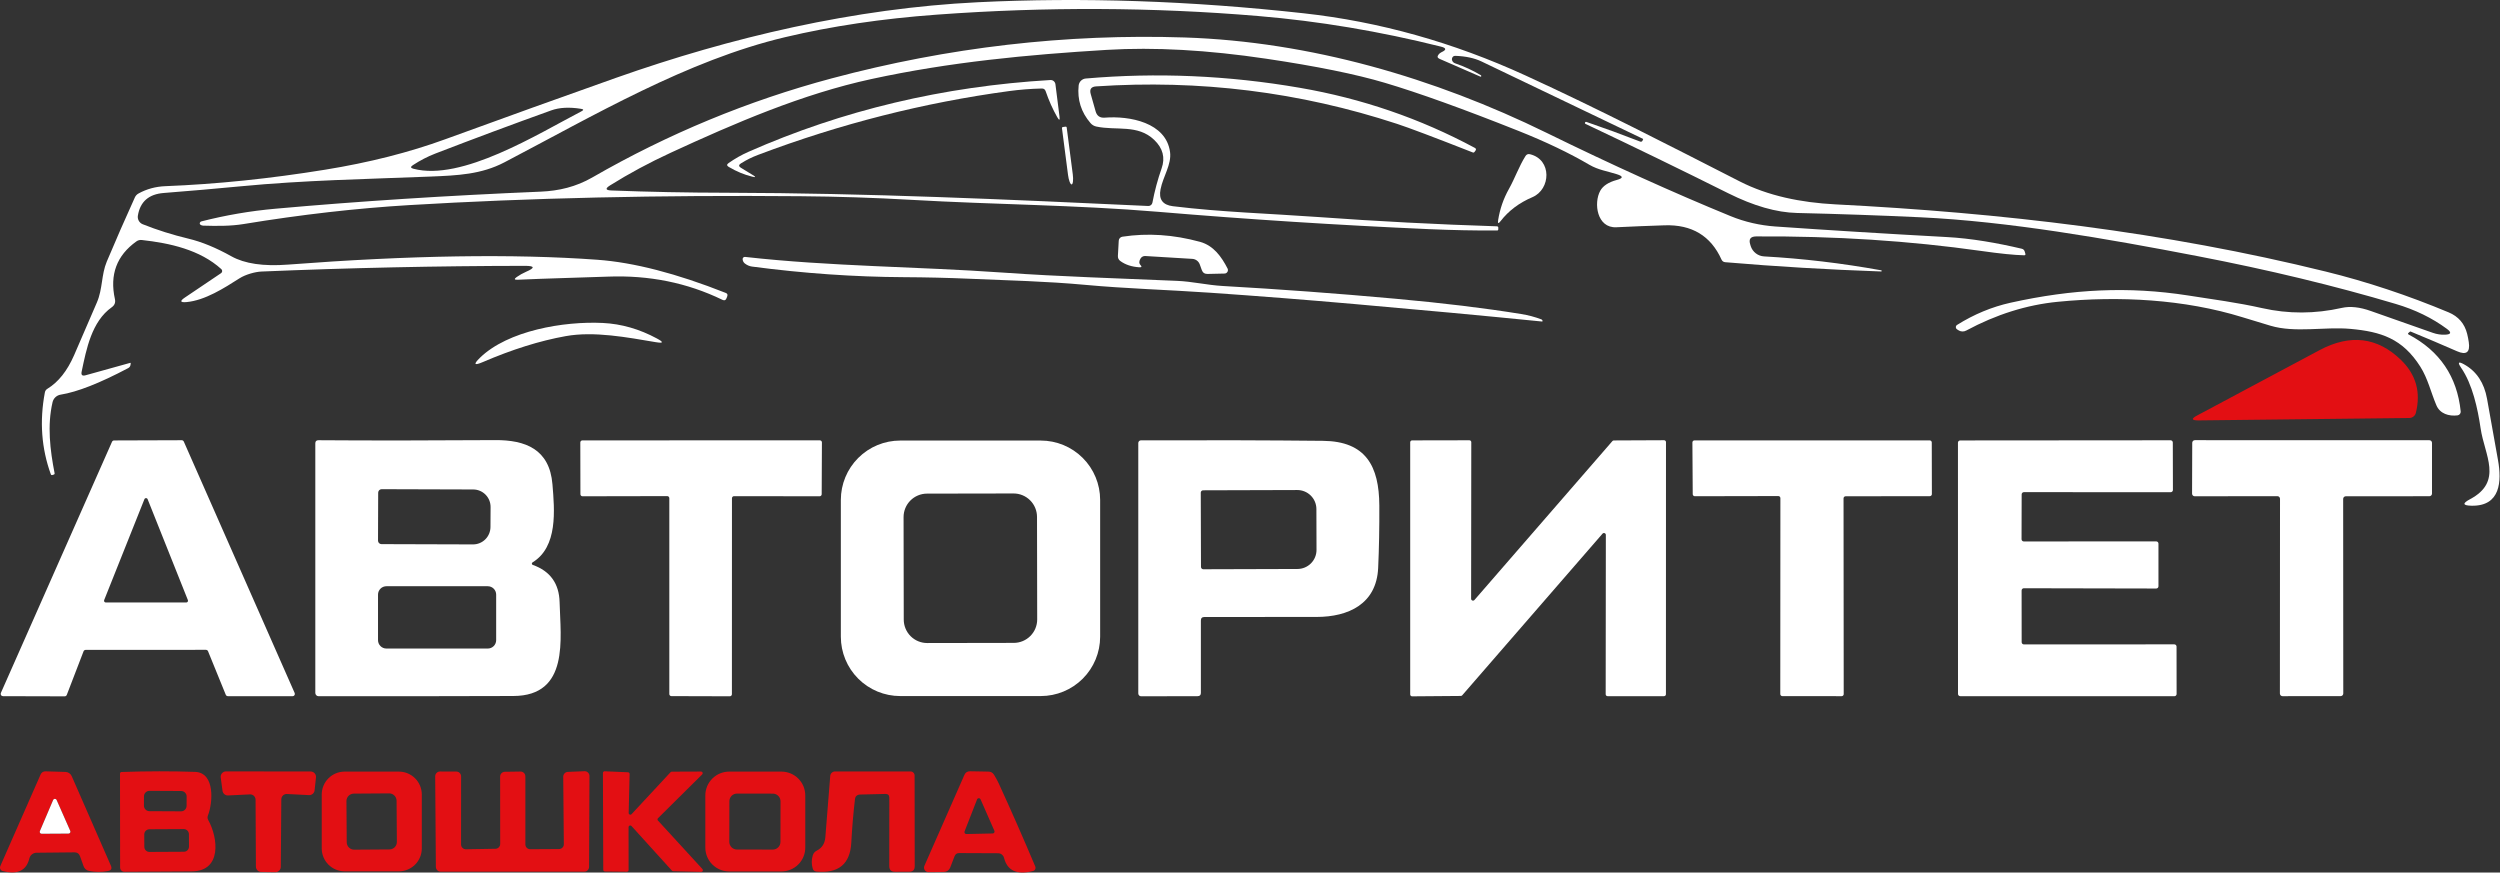<?xml version="1.0" encoding="UTF-8"?> <svg xmlns="http://www.w3.org/2000/svg" width="851" height="297" viewBox="0 0 851 297" fill="none"><rect x="0" y="0" width="851" height="297" fill="#333333" stroke="none"/><path d="M559.1 47.9L559.309 47.425C559.334 47.349 559.315 47.292 559.252 47.254C540.651 38.333 522.341 29.558 504.323 20.93C501.903 19.776 498.944 19.137 495.447 19.01C494.864 18.985 494.477 19.244 494.287 19.789C494.186 20.093 494.205 20.391 494.344 20.683C494.547 21.113 494.877 21.405 495.333 21.557C498.412 22.608 501.32 23.952 504.057 25.586C504.133 25.637 504.19 25.706 504.228 25.795C504.24 25.859 504.234 25.922 504.209 25.985C504.133 26.112 504.031 26.144 503.905 26.08C499.445 24.104 494.82 22.089 490.03 20.036C489.295 19.72 489.168 19.244 489.65 18.611C489.916 18.243 490.258 17.965 490.676 17.774C492.438 16.976 492.38 16.343 490.505 15.874C469.699 10.666 448.982 7.194 428.354 5.458C392.406 2.43 355.932 2.271 318.933 4.983C300.307 6.339 283.068 8.898 267.216 12.662C233.917 20.568 202.176 39.309 171.746 55.236C163.821 59.38 155.819 59.722 146.563 60.102C124.686 60.976 103.608 61.337 82.036 63.409C73.407 64.233 64.645 64.993 55.749 65.69C50.643 66.083 47.703 68.655 46.931 73.407C46.834 74.012 46.945 74.632 47.246 75.164C47.546 75.696 48.018 76.109 48.584 76.334C53.513 78.298 58.696 79.932 64.131 81.237C68.642 82.314 73.521 84.316 78.766 87.243C83.265 89.765 89.67 90.709 97.982 90.075C139.581 86.895 174.699 86.344 203.335 88.422C215.728 89.321 230.299 93.085 247.05 99.712C247.582 99.914 247.754 100.288 247.563 100.833L247.335 101.46C247.069 102.195 246.588 102.392 245.891 102.049C233.942 96.259 220.973 93.63 206.985 94.162C196.759 94.542 186.61 94.751 176.194 95.226C175.054 95.277 174.946 94.973 175.871 94.314C176.859 93.617 177.93 93.015 179.083 92.508C182.2 91.165 182.061 90.493 178.665 90.493C148.799 90.531 118.908 91.178 88.992 92.432C86.844 92.527 83.613 93.421 81.541 94.732C76.353 98.039 69.776 102.259 63.504 102.829C61.312 103.019 61.128 102.499 62.953 101.27L75.25 92.983C75.359 92.909 75.45 92.811 75.515 92.696C75.581 92.582 75.62 92.454 75.629 92.322C75.638 92.191 75.617 92.058 75.568 91.936C75.519 91.814 75.443 91.704 75.345 91.615C68.085 85.02 57.859 82.758 48.242 81.694C47.605 81.621 46.961 81.79 46.436 82.169C39.721 86.958 37.282 93.509 39.119 101.821C39.372 102.974 39.017 103.893 38.054 104.577C31.193 109.424 29.406 118.832 27.791 126.511C27.55 127.651 27.994 128.063 29.121 127.746L44.212 123.546C44.246 123.535 44.281 123.527 44.316 123.523C44.35 123.519 44.383 123.519 44.41 123.522C44.438 123.526 44.46 123.533 44.475 123.544C44.491 123.555 44.498 123.568 44.498 123.584L44.441 124.097C44.39 124.642 44.117 125.047 43.623 125.313C33.943 130.433 26.277 133.442 20.625 134.342C19.968 134.449 19.357 134.75 18.87 135.207C18.383 135.664 18.041 136.255 17.889 136.907C16.045 144.833 17.033 153.139 18.592 161.122C18.63 161.325 18.554 161.458 18.364 161.521L17.851 161.692C17.584 161.781 17.401 161.698 17.299 161.445C14.106 152.626 13.428 143.351 15.266 133.619C15.367 133.049 15.665 132.618 16.159 132.327C19.872 130.059 22.893 126.251 25.225 120.904C28.013 114.53 30.598 108.55 32.98 102.962C34.975 98.343 34.462 93.554 36.344 89.049C39.398 81.801 42.584 74.522 45.904 67.21C46.164 66.631 46.605 66.156 47.158 65.861C49.934 64.328 52.994 63.498 56.339 63.371C73.749 62.687 91.862 60.818 110.678 57.764C125.681 55.331 139.321 51.872 151.599 47.387C172.139 39.898 191.501 32.935 209.683 26.498C248.818 12.681 290.879 2.816 332.827 0.764C368.293 -0.985 405.286 0.269 443.806 4.527C469.528 7.365 494.693 14.423 519.3 25.7C544.18 37.104 567.881 49.344 592.209 61.756C601.807 66.659 612.983 68.959 624.767 69.567C681.141 72.437 736.83 78.9 791.721 92.451C805.659 95.885 819.591 100.51 833.516 106.326C836.849 107.72 838.952 110.165 839.826 113.662C840.054 114.587 840.238 115.531 840.377 116.494C840.884 119.941 839.541 120.961 836.348 119.554C831.381 117.375 826.129 115.145 820.592 112.864C820.49 112.826 820.395 112.845 820.307 112.921L819.831 113.339C819.603 113.542 819.629 113.72 819.908 113.872C830.501 119.472 836.405 128.196 837.622 140.044C837.653 140.362 837.558 140.681 837.356 140.933C837.154 141.185 836.861 141.35 836.538 141.393C833.611 141.754 830.551 140.842 829.335 137.934C827.472 133.543 826.446 128.868 823.88 124.819C817.798 115.221 810.461 112.902 800.122 111.952C791.208 111.154 781.305 113.396 772.847 110.869C769.642 109.918 766.468 108.955 763.325 107.98C743.558 101.878 721.415 100.662 700.432 102.734C689.877 103.773 679.5 107.036 669.3 112.522C668.881 112.751 668.408 112.86 667.931 112.836C667.455 112.813 666.995 112.658 666.601 112.389L666.145 112.085C666.025 112 665.928 111.887 665.863 111.756C665.797 111.625 665.765 111.48 665.769 111.334C665.772 111.187 665.812 111.044 665.884 110.916C665.957 110.789 666.059 110.681 666.183 110.602C671.961 106.979 678.043 104.457 684.429 103.038C705.545 98.362 724.495 97.431 744.756 100.567C753.119 101.878 761.672 103 770.015 104.881C778.949 106.896 788.002 106.871 797.176 104.805C799.989 104.172 803.277 104.527 807.04 105.87C814.377 108.48 821.415 110.957 828.156 113.301C829.525 113.783 830.906 113.992 832.3 113.929C834.39 113.84 834.593 113.175 832.908 111.933C827.89 108.233 822.087 105.407 815.498 103.456C794.755 97.285 772.303 91.868 748.139 87.205C717.044 81.218 683.611 75.364 653.638 73.958C640.131 73.324 626.142 72.836 611.672 72.494C604.715 72.33 596.923 70.093 588.294 65.785C572.328 57.815 556.122 49.94 539.675 42.16C539.51 42.071 539.46 41.938 539.523 41.761C539.624 41.507 539.802 41.425 540.055 41.514C546.125 43.592 552.219 45.822 558.339 48.204C558.481 48.262 558.639 48.262 558.781 48.206C558.923 48.149 559.037 48.039 559.1 47.9ZM140.728 57.441C157.187 61.794 183.017 45.638 197.937 37.883C198.748 37.465 198.704 37.187 197.804 37.047C193.8 36.401 190.411 36.578 187.636 37.579C174.407 42.331 161.242 47.235 148.14 52.29C145.53 53.304 142.996 54.615 140.538 56.225C139.676 56.782 139.739 57.188 140.728 57.441Z" fill="white"></path><path d="M550.376 59.304C547.126 58.258 544.104 57.878 541.062 56.111C534.182 52.081 526.123 48.229 516.886 44.555C498.044 37.053 482.884 31.599 471.404 28.19C461.571 25.263 448.133 22.532 431.091 19.998C411.045 17.008 392.938 16 376.77 16.976C349.819 18.611 323.4 21.101 296.657 26.898C273.089 32.01 250.148 41.913 228.367 51.967C221.03 55.35 214.131 59.063 207.669 63.105C205.946 64.182 206.098 64.759 208.125 64.835C220.631 65.329 233.822 65.588 247.697 65.614C295.08 65.728 342.805 67.876 390.854 70.118C391.186 70.134 391.513 70.029 391.775 69.823C392.037 69.617 392.216 69.324 392.279 68.997C393.04 64.993 394.085 61.097 395.415 57.308C396.695 53.684 395.853 50.453 392.888 47.615C387.281 42.236 379.944 44.536 373.178 43.072C372.414 42.912 371.725 42.504 371.22 41.913C368.027 38.213 366.677 33.949 367.172 29.121C367.235 28.502 367.511 27.924 367.951 27.487C368.392 27.05 368.97 26.781 369.586 26.727C393.8 24.623 418.084 25.675 442.438 29.882C463.548 33.518 483.409 40.335 502.023 50.333C502.467 50.561 502.543 50.877 502.251 51.283L501.89 51.758C501.751 51.948 501.58 51.999 501.377 51.91C488.148 46.715 479.538 43.465 475.547 42.16C442.463 31.301 408.314 27.05 373.102 29.406C371.429 29.52 370.821 30.382 371.277 31.991L372.95 37.902C373.393 39.461 374.426 40.177 376.048 40.05C384.468 39.385 396.936 41.666 398.285 51.758C398.856 55.959 395.891 60.102 395.054 64.416C394.37 67.838 395.764 69.764 399.236 70.194C415.885 72.228 432.459 72.703 448.216 73.844C468.869 75.339 489.308 76.403 509.531 77.037C509.873 77.049 510.038 77.227 510.025 77.569L510.006 78.063C510.006 78.329 509.873 78.462 509.607 78.462C502.156 78.5 494.465 78.348 486.533 78.006C455.653 76.65 424.869 74.68 394.18 72.095C365.993 69.738 338.586 69.662 310.285 68.028C297.69 67.305 285.063 66.894 272.405 66.792C224.458 66.374 180.103 67.382 139.34 69.814C121.36 70.891 102.569 73.039 82.967 76.257C78.481 76.999 73.768 76.942 69.149 76.809C68.807 76.796 68.497 76.688 68.218 76.486C68.015 76.321 67.952 76.106 68.028 75.839C68.116 75.586 68.287 75.428 68.541 75.364C76.815 73.248 85.21 71.81 93.725 71.05C121.968 68.516 152.087 66.577 184.082 65.234C190.278 64.968 196.056 63.599 201.587 60.425C227.423 45.549 254.609 34.297 283.144 26.669C322.766 16.076 362.813 11.439 403.284 12.757C445.954 14.163 488.281 26.498 526.428 45.201C548.703 56.123 569.585 65.576 589.073 73.559C593.863 75.535 599.146 76.733 604.297 77.094C622.658 78.374 642.076 79.571 662.552 80.686C671.086 81.142 679.829 82.701 688.173 84.658C688.718 84.785 689.067 85.115 689.219 85.647L689.428 86.369C689.529 86.737 689.389 86.914 689.009 86.901C685.651 86.825 680.773 86.331 674.374 85.419C650.071 81.972 624.552 80.325 597.816 80.477C595.852 80.49 595.181 81.427 595.801 83.29L595.953 83.803C596.273 84.772 596.878 85.623 597.688 86.243C598.498 86.864 599.477 87.226 600.496 87.281C613.585 88.004 626.877 89.581 640.372 92.014C640.486 92.039 640.537 92.115 640.524 92.242C640.511 92.356 640.454 92.413 640.353 92.413C622.271 91.779 604.582 90.728 587.287 89.258C586.678 89.207 586.247 88.903 585.994 88.346C582.357 80.274 575.902 76.391 566.626 76.695C561.165 76.872 555.691 77.094 550.205 77.36C543.59 77.683 542.412 69.111 544.731 64.93C545.668 63.244 547.537 62.022 550.338 61.261C552.593 60.653 552.606 60.001 550.376 59.304Z" fill="white"></path><path d="M252.182 57.099L256.231 59.57C257.371 60.267 257.295 60.451 256.002 60.121C253.316 59.462 250.668 58.36 248.058 56.814C247.361 56.396 247.348 55.959 248.02 55.503C250.212 53.969 252.461 52.696 254.767 51.682C286.799 37.541 321.062 29.394 357.554 27.24C357.962 27.213 358.365 27.346 358.682 27.61C358.999 27.874 359.208 28.252 359.265 28.665L360.652 39.651C360.83 41.007 360.577 41.089 359.892 39.898C358.334 37.149 357.016 34.196 355.939 31.041C355.724 30.408 355.28 30.104 354.608 30.129C350.845 30.218 347.145 30.509 343.509 31.003C314.467 34.931 286.007 42.16 258.131 52.69C256.028 53.475 254.045 54.457 252.182 55.636C251.409 56.13 251.409 56.618 252.182 57.099Z" fill="white"></path><path d="M362.744 43.11C362.786 43.105 362.829 43.108 362.87 43.12C362.912 43.131 362.95 43.151 362.984 43.177C363.017 43.204 363.045 43.237 363.066 43.274C363.087 43.312 363.1 43.353 363.105 43.395L365.176 59.361C365.291 60.24 365.315 61.095 365.243 61.737C365.172 62.378 365.011 62.754 364.796 62.782C364.582 62.803 364.331 62.478 364.1 61.876C363.868 61.274 363.675 60.445 363.561 59.57L361.489 43.604C361.478 43.521 361.5 43.437 361.549 43.37C361.599 43.303 361.673 43.257 361.755 43.243L362.744 43.11Z" fill="white"></path><path d="M513.636 64.322C515.689 60.653 517.038 56.681 519.281 53.108C519.649 52.538 520.162 52.335 520.821 52.499C528.347 54.343 527.91 64.436 521.638 67.115C517.114 69.041 513.497 71.766 510.785 75.288C510.05 76.239 509.778 76.118 509.968 74.927C510.564 71.151 511.786 67.616 513.636 64.322Z" fill="white"></path><path d="M408.397 89.999C408.205 89.473 407.863 89.015 407.414 88.681C406.965 88.346 406.428 88.151 405.869 88.118L389.827 87.148C389.528 87.131 389.228 87.193 388.958 87.33C388.688 87.467 388.457 87.673 388.288 87.928C387.692 88.853 387.667 89.613 388.212 90.209C388.744 90.766 388.624 91.026 387.851 90.988C385.24 90.823 383.08 90.113 381.369 88.859C380.774 88.428 380.495 87.845 380.533 87.11L380.818 81.941C380.833 81.604 380.967 81.283 381.196 81.033C381.425 80.784 381.735 80.62 382.073 80.572C390.626 79.267 399.432 79.85 408.492 82.321C413.148 83.613 415.828 87.453 417.862 91.406C417.952 91.584 417.996 91.781 417.988 91.981C417.981 92.18 417.924 92.374 417.821 92.545C417.719 92.716 417.574 92.858 417.402 92.958C417.23 93.058 417.035 93.112 416.836 93.117L411.058 93.249C410.069 93.275 409.41 92.825 409.081 91.9L408.397 89.999Z" fill="white"></path><path d="M474.996 101.688C491.164 103.145 505.444 104.881 517.837 106.896C520.193 107.276 522.468 107.878 524.66 108.702C524.825 108.765 524.945 108.873 525.021 109.025C525.059 109.088 525.084 109.152 525.097 109.215C525.135 109.38 525.059 109.456 524.869 109.443C505.077 107.466 483.796 105.483 461.026 103.494C444.731 102.062 428.423 100.782 412.103 99.655C397.316 98.628 383.517 98.267 369.319 96.956C356.072 95.739 343.262 95.454 330.033 94.884C322.646 94.567 315.227 94.39 307.776 94.352C290.797 94.263 273.533 93.059 255.983 90.74C255.122 90.626 254.311 90.278 253.551 89.695C253.095 89.328 252.841 88.846 252.79 88.251C252.781 88.142 252.797 88.032 252.835 87.93C252.873 87.828 252.933 87.736 253.011 87.659C253.089 87.583 253.183 87.525 253.286 87.489C253.389 87.453 253.499 87.441 253.608 87.452C282.726 90.722 312.338 90.74 341.152 92.774C360.938 94.181 380.951 94.732 400.699 95.606C405.85 95.815 410.906 97.051 416.285 97.355C435.418 98.432 454.988 99.876 474.996 101.688Z" fill="white"></path><path d="M164.372 123.242C161.394 124.521 161.065 124.034 163.384 121.778C172.887 112.541 191.893 109.291 205.198 109.937C211.521 110.241 217.673 112.009 223.653 115.24C225.997 116.507 225.858 116.919 223.235 116.475C213.504 114.841 202.233 112.674 192.54 114.423C183.746 116.007 174.357 118.946 164.372 123.242Z" fill="white"></path><path d="M789.535 119.212C800.001 113.624 809.257 114.733 817.304 122.539C822.423 127.506 824.108 133.505 822.359 140.538C822.238 141.03 821.956 141.468 821.557 141.784C821.158 142.1 820.665 142.277 820.155 142.286L748.462 143.104C745.94 143.129 745.788 142.552 748.006 141.374C761.881 133.961 775.724 126.574 789.535 119.212Z" fill="#E30F13"></path><path d="M840.815 169.922C852.161 163.897 845.718 154.869 844.407 145.841C843.418 139.112 841.651 130.806 837.735 125.142C836.493 123.318 836.836 122.944 838.762 124.021C843.006 126.378 845.617 130.293 846.592 135.767C847.821 142.635 849.063 149.585 850.318 156.617C851.61 163.802 851.211 172.336 841.347 172.146C838.28 172.095 838.103 171.354 840.815 169.922Z" fill="white"></path><path d="M775.223 168.895L747.074 168.933C746.837 168.933 746.61 168.839 746.443 168.672C746.275 168.504 746.181 168.277 746.181 168.04L746.238 150.725C746.238 150.488 746.332 150.261 746.5 150.094C746.667 149.926 746.895 149.832 747.131 149.832L826.959 149.851C827.196 149.851 827.423 149.945 827.59 150.113C827.758 150.28 827.852 150.507 827.852 150.744V168.021C827.852 168.258 827.758 168.485 827.59 168.653C827.423 168.82 827.196 168.914 826.959 168.914L798.506 168.933C798.269 168.933 798.042 169.028 797.874 169.195C797.707 169.363 797.613 169.59 797.613 169.827L797.651 236.065C797.651 236.301 797.557 236.529 797.389 236.696C797.222 236.864 796.994 236.958 796.758 236.958L776.972 236.977C776.735 236.977 776.508 236.883 776.34 236.715C776.173 236.548 776.078 236.321 776.078 236.084L776.116 169.789C776.116 169.552 776.022 169.325 775.855 169.157C775.687 168.99 775.46 168.895 775.223 168.895Z" fill="white"></path><path d="M22.013 237.034L1.011 236.977C0.882 236.978 0.754 236.946 0.64 236.886C0.526 236.825 0.429 236.737 0.357 236.63C0.286 236.523 0.242 236.399 0.23 236.27C0.218 236.142 0.238 236.012 0.288 235.894L38.13 150.383C38.193 150.245 38.295 150.128 38.423 150.047C38.552 149.966 38.701 149.924 38.853 149.927L61.85 149.851C62.004 149.85 62.155 149.895 62.284 149.979C62.412 150.064 62.513 150.184 62.573 150.326L100.301 235.894C100.355 236.013 100.379 236.145 100.369 236.276C100.359 236.407 100.316 236.534 100.244 236.644C100.171 236.754 100.073 236.844 99.956 236.905C99.84 236.967 99.71 236.998 99.579 236.996L77.569 236.977C77.413 236.976 77.261 236.929 77.132 236.841C77.003 236.753 76.904 236.628 76.847 236.483L70.822 221.696C70.765 221.55 70.665 221.426 70.536 221.338C70.408 221.25 70.255 221.202 70.099 221.202L29.159 221.221C29.003 221.221 28.851 221.269 28.722 221.357C28.593 221.445 28.494 221.569 28.437 221.715L22.735 236.54C22.678 236.685 22.579 236.81 22.45 236.898C22.321 236.986 22.169 237.033 22.013 237.034ZM35.45 204.286C35.417 204.375 35.405 204.471 35.416 204.566C35.428 204.661 35.462 204.751 35.517 204.83C35.571 204.908 35.643 204.972 35.728 205.017C35.812 205.061 35.906 205.084 36.002 205.084H63.409C63.505 205.084 63.599 205.061 63.683 205.017C63.768 204.972 63.84 204.908 63.894 204.83C63.949 204.751 63.983 204.661 63.994 204.566C64.006 204.471 63.994 204.375 63.96 204.286L50.257 169.941C50.214 169.829 50.139 169.732 50.041 169.664C49.942 169.596 49.825 169.56 49.705 169.56C49.586 169.56 49.469 169.596 49.37 169.664C49.272 169.732 49.197 169.829 49.154 169.941L35.45 204.286Z" fill="white"></path><path d="M181.249 191.456C181.178 191.505 181.121 191.572 181.084 191.651C181.048 191.73 181.034 191.817 181.044 191.903C181.054 191.989 181.087 192.071 181.14 192.14C181.193 192.208 181.264 192.261 181.344 192.292C187.275 194.396 190.322 198.622 190.487 204.97C190.791 217.343 193.908 236.863 174.73 236.92C151.491 236.996 129.4 237.021 108.454 236.996C108.307 236.996 108.161 236.967 108.025 236.911C107.889 236.854 107.766 236.772 107.661 236.667C107.557 236.563 107.475 236.44 107.418 236.304C107.362 236.168 107.333 236.022 107.333 235.874V150.915C107.333 150.206 107.688 149.851 108.397 149.851C126.124 149.978 146.151 149.965 168.477 149.813C178.893 149.737 187.065 152.911 188.054 164.847C188.776 173.628 189.954 186.153 181.249 191.456ZM128.734 167.679L128.677 184.025C128.675 184.179 128.703 184.333 128.76 184.477C128.817 184.621 128.901 184.752 129.009 184.863C129.117 184.975 129.245 185.064 129.387 185.125C129.529 185.187 129.682 185.22 129.837 185.222L161.007 185.317C162.577 185.322 164.084 184.703 165.199 183.595C166.315 182.487 166.946 180.981 166.957 179.406L166.994 172.602C166.999 171.819 166.85 171.043 166.556 170.318C166.261 169.593 165.827 168.933 165.278 168.377C164.729 167.821 164.076 167.379 163.356 167.077C162.636 166.774 161.864 166.617 161.083 166.615L129.913 166.52C129.604 166.52 129.307 166.641 129.086 166.858C128.866 167.075 128.739 167.37 128.734 167.679ZM168.895 202.404C168.895 201.648 168.595 200.923 168.06 200.388C167.525 199.853 166.8 199.553 166.044 199.553H131.528C130.772 199.553 130.047 199.853 129.512 200.388C128.978 200.923 128.677 201.648 128.677 202.404V217.913C128.677 218.669 128.978 219.395 129.512 219.929C130.047 220.464 130.772 220.764 131.528 220.764H166.044C166.8 220.764 167.525 220.464 168.06 219.929C168.595 219.395 168.895 218.669 168.895 217.913V202.404Z" fill="white"></path><path d="M249.16 169.599L249.141 236.312C249.141 236.498 249.067 236.677 248.935 236.809C248.803 236.941 248.624 237.015 248.438 237.015L228.538 236.958C228.351 236.958 228.172 236.884 228.041 236.752C227.909 236.62 227.835 236.441 227.835 236.255V169.58C227.835 169.393 227.76 169.214 227.629 169.083C227.497 168.951 227.318 168.877 227.131 168.877L198.279 168.934C198.093 168.934 197.914 168.859 197.782 168.728C197.65 168.596 197.576 168.417 197.576 168.23L197.538 150.611C197.538 150.519 197.556 150.427 197.592 150.342C197.627 150.257 197.679 150.179 197.744 150.114C197.809 150.049 197.887 149.997 197.972 149.962C198.058 149.926 198.149 149.908 198.241 149.908L279.076 149.889C279.263 149.889 279.442 149.963 279.573 150.095C279.705 150.227 279.779 150.406 279.779 150.592L279.703 168.23C279.703 168.417 279.629 168.596 279.497 168.728C279.366 168.859 279.187 168.934 279 168.934L249.863 168.896C249.677 168.896 249.498 168.97 249.366 169.102C249.234 169.233 249.16 169.412 249.16 169.599Z" fill="white"></path><path d="M374.489 216.735C374.489 222.094 372.361 227.232 368.572 231.021C364.783 234.81 359.644 236.939 354.285 236.939H306.427C301.068 236.939 295.929 234.81 292.141 231.021C288.352 227.232 286.223 222.094 286.223 216.735V170.169C286.223 164.811 288.352 159.672 292.141 155.883C295.929 152.094 301.068 149.965 306.427 149.965H354.285C359.644 149.965 364.783 152.094 368.572 155.883C372.361 159.672 374.489 164.811 374.489 170.169V216.735ZM353 175.946C352.999 174.897 352.79 173.859 352.387 172.892C351.985 171.924 351.395 171.045 350.652 170.305C349.91 169.565 349.029 168.978 348.06 168.579C347.09 168.179 346.052 167.975 345.004 167.977L315.544 168.028C314.495 168.03 313.458 168.238 312.49 168.641C311.522 169.044 310.643 169.633 309.903 170.376C309.163 171.118 308.577 172 308.177 172.969C307.778 173.938 307.573 174.976 307.575 176.025L307.636 210.921C307.637 211.969 307.846 213.007 308.249 213.974C308.651 214.942 309.241 215.821 309.984 216.561C310.726 217.301 311.607 217.888 312.576 218.287C313.546 218.687 314.584 218.891 315.632 218.889L345.092 218.838C346.141 218.836 347.178 218.628 348.146 218.225C349.114 217.822 349.993 217.233 350.733 216.49C351.473 215.748 352.06 214.867 352.459 213.897C352.858 212.928 353.063 211.89 353.061 210.841L353 175.946Z" fill="white"></path><path d="M408.777 211.223V235.875C408.777 236.609 408.403 236.977 407.656 236.977L388.44 237.015C388.314 237.017 388.188 236.994 388.071 236.947C387.953 236.899 387.846 236.828 387.756 236.738C387.666 236.648 387.594 236.54 387.545 236.421C387.496 236.302 387.471 236.174 387.471 236.046V150.801C387.471 150.563 387.564 150.333 387.731 150.163C387.898 149.992 388.125 149.894 388.364 149.889C411.463 149.813 432.13 149.87 450.363 150.06C464.998 150.212 469.446 158.727 469.522 172.051C469.56 179.653 469.427 186.768 469.123 193.395C468.534 205.635 458.954 209.988 448.197 210.007C435.589 210.019 422.855 210.026 409.994 210.026C409.183 210.026 408.777 210.425 408.777 211.223ZM408.739 167.717L408.815 192.996C408.82 193.204 408.906 193.402 409.055 193.548C409.205 193.694 409.405 193.775 409.613 193.775L441.658 193.68C442.514 193.677 443.36 193.507 444.149 193.178C444.938 192.848 445.654 192.367 446.256 191.762C446.858 191.156 447.334 190.438 447.658 189.648C447.981 188.859 448.145 188.013 448.14 187.161L448.102 173.248C448.092 171.532 447.4 169.891 446.178 168.683C444.956 167.475 443.303 166.8 441.582 166.805L409.537 166.9C409.431 166.9 409.326 166.921 409.227 166.962C409.129 167.004 409.04 167.064 408.966 167.14C408.892 167.216 408.833 167.307 408.794 167.406C408.755 167.505 408.736 167.611 408.739 167.717Z" fill="white"></path><path d="M501.909 204.229L548.855 150.155C548.914 150.086 548.987 150.03 549.069 149.99C549.15 149.951 549.239 149.929 549.33 149.927L566.455 149.851C566.627 149.851 566.791 149.919 566.912 150.04C567.033 150.161 567.102 150.326 567.102 150.497L567.083 236.331C567.083 236.502 567.014 236.666 566.893 236.788C566.772 236.909 566.608 236.977 566.436 236.977H547.221C547.049 236.977 546.885 236.909 546.764 236.788C546.643 236.666 546.574 236.502 546.574 236.331L546.631 182.086C546.632 181.953 546.591 181.824 546.515 181.715C546.44 181.606 546.332 181.523 546.208 181.478C546.083 181.432 545.948 181.426 545.819 181.46C545.691 181.494 545.576 181.566 545.491 181.668L497.747 236.673C497.688 236.742 497.615 236.798 497.533 236.838C497.451 236.877 497.362 236.898 497.271 236.901L480.679 237.034C480.507 237.034 480.343 236.966 480.222 236.845C480.101 236.723 480.032 236.559 480.032 236.388V150.554C480.032 150.383 480.101 150.218 480.222 150.097C480.343 149.976 480.507 149.908 480.679 149.908L500.179 149.87C500.351 149.87 500.515 149.938 500.636 150.059C500.758 150.18 500.826 150.345 500.826 150.516L500.769 203.811C500.768 203.943 500.809 204.073 500.885 204.182C500.96 204.29 501.068 204.373 501.192 204.419C501.317 204.465 501.453 204.471 501.581 204.437C501.709 204.403 501.824 204.33 501.909 204.229Z" fill="white"></path><path d="M627.542 169.637L627.599 236.274C627.599 236.46 627.525 236.639 627.393 236.771C627.262 236.903 627.083 236.977 626.896 236.977L606.711 236.958C606.525 236.958 606.346 236.884 606.214 236.752C606.082 236.62 606.008 236.441 606.008 236.255L606.046 169.561C606.046 169.374 605.972 169.195 605.84 169.064C605.708 168.932 605.529 168.858 605.343 168.858L576.909 168.915C576.722 168.915 576.544 168.841 576.412 168.709C576.28 168.577 576.206 168.398 576.206 168.211L576.092 150.611C576.092 150.425 576.166 150.246 576.298 150.114C576.43 149.982 576.609 149.908 576.795 149.908H656.87C656.962 149.908 657.053 149.926 657.139 149.962C657.224 149.997 657.301 150.049 657.367 150.114C657.432 150.179 657.484 150.257 657.519 150.342C657.555 150.428 657.573 150.519 657.573 150.611L657.611 168.192C657.611 168.285 657.593 168.376 657.557 168.462C657.522 168.547 657.47 168.624 657.405 168.69C657.34 168.755 657.262 168.807 657.177 168.842C657.091 168.877 657 168.896 656.908 168.896L628.246 168.934C628.059 168.934 627.88 169.008 627.748 169.14C627.617 169.272 627.542 169.45 627.542 169.637Z" fill="white"></path><path d="M688.173 168.287L688.135 183.55C688.135 183.649 688.155 183.748 688.193 183.841C688.231 183.933 688.287 184.017 688.358 184.087C688.428 184.158 688.512 184.214 688.604 184.252C688.696 184.29 688.795 184.31 688.895 184.31L733.979 184.291C734.078 184.291 734.177 184.31 734.27 184.349C734.362 184.387 734.446 184.443 734.516 184.514C734.587 184.584 734.643 184.668 734.681 184.76C734.719 184.852 734.739 184.951 734.739 185.051V199.572C734.739 199.774 734.659 199.967 734.516 200.11C734.374 200.252 734.18 200.332 733.979 200.332L688.914 200.237C688.713 200.237 688.519 200.317 688.377 200.46C688.234 200.603 688.154 200.796 688.154 200.998L688.173 218.598C688.173 218.799 688.253 218.993 688.396 219.135C688.538 219.278 688.732 219.358 688.933 219.358L740.137 219.339C740.338 219.339 740.532 219.419 740.674 219.562C740.817 219.704 740.897 219.898 740.897 220.099L740.916 236.236C740.916 236.437 740.836 236.631 740.693 236.773C740.551 236.916 740.357 236.996 740.156 236.996L667.266 236.977C667.064 236.977 666.871 236.897 666.728 236.754C666.586 236.612 666.505 236.418 666.505 236.217L666.486 150.687C666.486 150.486 666.566 150.292 666.709 150.15C666.852 150.007 667.045 149.927 667.247 149.927L738.863 149.87C739.065 149.87 739.258 149.95 739.401 150.093C739.544 150.235 739.623 150.429 739.623 150.63L739.662 166.786C739.662 166.987 739.582 167.181 739.439 167.323C739.296 167.466 739.103 167.546 738.901 167.546L688.933 167.527C688.732 167.527 688.538 167.607 688.396 167.75C688.253 167.892 688.173 168.086 688.173 168.287Z" fill="white"></path><path d="M10.001 292.191C8.987 296.372 5.959 297.811 0.916 296.505C0.745 296.463 0.587 296.383 0.45 296.273C0.314 296.162 0.203 296.022 0.125 295.863C0.048 295.704 0.005 295.53 0 295.352C-0.004 295.174 0.029 294.997 0.098 294.833L13.802 263.681C14.132 262.921 14.714 262.547 15.551 262.56L22.298 262.769C22.747 262.78 23.185 262.919 23.558 263.172C23.932 263.425 24.227 263.779 24.408 264.194L37.75 294.681C38.181 295.669 37.864 296.271 36.8 296.486C34.659 296.905 32.498 296.898 30.319 296.467C29.896 296.387 29.502 296.197 29.175 295.917C28.849 295.637 28.601 295.276 28.456 294.871L27.259 291.507C26.929 290.582 26.277 290.126 25.301 290.138L12.434 290.271C11.873 290.276 11.329 290.467 10.889 290.815C10.448 291.162 10.136 291.646 10.001 292.191ZM13.574 282.916C13.533 283.015 13.517 283.123 13.528 283.229C13.539 283.336 13.577 283.438 13.637 283.527C13.697 283.615 13.779 283.687 13.874 283.737C13.969 283.786 14.075 283.811 14.182 283.809L23.324 283.752C23.432 283.752 23.539 283.725 23.634 283.673C23.728 283.622 23.809 283.547 23.867 283.456C23.926 283.366 23.961 283.262 23.969 283.154C23.977 283.046 23.958 282.938 23.914 282.84L19.276 272.329C19.226 272.211 19.141 272.11 19.034 272.04C18.926 271.97 18.799 271.933 18.671 271.935C18.542 271.938 18.417 271.978 18.312 272.051C18.206 272.125 18.125 272.228 18.079 272.348L13.574 282.916Z" fill="#E30F13"></path><path d="M70.898 279.172C74.243 285.197 75.611 296.582 65.234 296.62C57.454 296.645 49.826 296.689 42.35 296.753C42.159 296.755 41.969 296.72 41.791 296.648C41.614 296.577 41.452 296.471 41.316 296.336C41.18 296.202 41.072 296.042 40.998 295.865C40.924 295.689 40.886 295.499 40.886 295.308L40.848 263.301C40.848 263.168 40.9 263.04 40.992 262.945C41.084 262.849 41.21 262.793 41.343 262.788C50.162 262.484 58.512 262.471 66.393 262.75C73.35 262.997 72.418 273.451 70.784 277.575C70.568 278.12 70.606 278.652 70.898 279.172ZM63.531 271.132C63.534 270.638 63.34 270.163 62.993 269.812C62.645 269.461 62.173 269.262 61.679 269.259L50.883 269.203C50.389 269.2 49.914 269.394 49.563 269.742C49.212 270.089 49.013 270.562 49.011 271.056L48.994 274.249C48.992 274.743 49.185 275.218 49.533 275.569C49.88 275.92 50.353 276.119 50.847 276.121L61.642 276.178C62.136 276.18 62.611 275.986 62.962 275.639C63.313 275.292 63.512 274.819 63.515 274.325L63.531 271.132ZM64.31 283.959C64.309 283.73 64.263 283.503 64.174 283.291C64.085 283.079 63.955 282.887 63.792 282.726C63.629 282.564 63.435 282.436 63.222 282.35C63.01 282.263 62.782 282.219 62.553 282.22L50.845 282.281C50.615 282.283 50.388 282.329 50.176 282.418C49.965 282.507 49.773 282.637 49.611 282.8C49.449 282.963 49.322 283.157 49.235 283.369C49.148 283.582 49.104 283.809 49.105 284.039L49.127 288.258C49.129 288.488 49.175 288.715 49.264 288.927C49.353 289.139 49.483 289.331 49.646 289.492C49.809 289.654 50.003 289.781 50.215 289.868C50.428 289.955 50.656 289.999 50.885 289.998L62.593 289.936C62.823 289.935 63.05 289.889 63.261 289.8C63.473 289.711 63.665 289.581 63.827 289.418C63.988 289.255 64.116 289.061 64.203 288.849C64.29 288.636 64.334 288.408 64.333 288.179L64.31 283.959Z" fill="#E30F13"></path><path d="M85.077 270.41L77.645 270.771C77.188 270.794 76.739 270.645 76.387 270.352C76.035 270.06 75.806 269.647 75.744 269.193L75.136 264.651C75.101 264.393 75.121 264.13 75.196 263.881C75.27 263.631 75.397 263.401 75.568 263.205C75.74 263.008 75.951 262.851 76.187 262.743C76.424 262.635 76.681 262.579 76.942 262.579L105.737 262.617C105.993 262.615 106.247 262.668 106.482 262.772C106.717 262.875 106.927 263.027 107.099 263.217C107.271 263.407 107.401 263.631 107.481 263.875C107.561 264.119 107.588 264.376 107.561 264.632L107.086 269.041C107.034 269.505 106.805 269.931 106.448 270.231C106.091 270.532 105.632 270.684 105.167 270.657L97.678 270.277C97.432 270.264 97.186 270.301 96.955 270.386C96.724 270.47 96.512 270.601 96.333 270.77C96.153 270.938 96.01 271.142 95.911 271.367C95.812 271.593 95.76 271.836 95.758 272.082L95.587 295.061C95.587 295.304 95.539 295.544 95.445 295.768C95.351 295.992 95.213 296.195 95.039 296.365C94.866 296.535 94.66 296.668 94.434 296.758C94.209 296.847 93.967 296.891 93.725 296.886L88.897 296.81C88.423 296.8 87.971 296.606 87.638 296.269C87.304 295.932 87.115 295.478 87.11 295.004L86.996 272.215C86.994 271.969 86.942 271.726 86.843 271.5C86.745 271.275 86.601 271.071 86.422 270.903C86.242 270.734 86.031 270.603 85.8 270.519C85.569 270.434 85.323 270.397 85.077 270.41Z" fill="#E30F13"></path><path d="M143.579 288.808C143.579 290.875 142.758 292.857 141.296 294.318C139.835 295.779 137.853 296.6 135.786 296.6H117.312C115.245 296.6 113.263 295.779 111.801 294.318C110.34 292.857 109.519 290.875 109.519 288.808V270.447C109.519 268.381 110.34 266.399 111.801 264.937C113.263 263.476 115.245 262.655 117.312 262.655H135.786C137.853 262.655 139.835 263.476 141.296 264.937C142.758 266.399 143.579 268.381 143.579 270.447V288.808ZM134.996 272.574C134.991 271.903 134.72 271.262 134.243 270.792C133.765 270.321 133.121 270.059 132.45 270.064L120.438 270.148C119.768 270.152 119.127 270.423 118.656 270.9C118.185 271.378 117.923 272.022 117.928 272.693L118.026 286.72C118.031 287.39 118.302 288.031 118.779 288.502C119.256 288.972 119.901 289.234 120.572 289.23L132.583 289.146C133.254 289.141 133.895 288.87 134.366 288.393C134.836 287.916 135.098 287.271 135.094 286.6L134.996 272.574Z" fill="#E30F13"></path><path d="M158.594 289.093L168.649 288.922C169.079 288.917 169.49 288.742 169.792 288.436C170.095 288.13 170.264 287.718 170.264 287.287L170.245 264.346C170.245 263.916 170.415 263.503 170.717 263.197C171.02 262.891 171.431 262.717 171.861 262.712L177.183 262.636C177.399 262.633 177.613 262.674 177.814 262.755C178.014 262.836 178.197 262.956 178.351 263.108C178.505 263.26 178.627 263.441 178.71 263.64C178.793 263.84 178.836 264.054 178.836 264.27V287.439C178.836 287.656 178.879 287.87 178.962 288.069C179.046 288.269 179.168 288.45 179.322 288.602C179.475 288.754 179.658 288.874 179.858 288.955C180.059 289.036 180.274 289.076 180.49 289.074L190.316 289.017C190.531 289.014 190.743 288.97 190.94 288.885C191.138 288.801 191.316 288.678 191.466 288.525C191.616 288.371 191.735 288.19 191.815 287.99C191.894 287.791 191.934 287.578 191.932 287.363L191.723 264.403C191.717 263.976 191.88 263.564 192.174 263.255C192.469 262.946 192.873 262.765 193.3 262.75L198.945 262.522C199.168 262.511 199.39 262.547 199.599 262.625C199.807 262.704 199.997 262.824 200.157 262.979C200.318 263.134 200.444 263.32 200.53 263.526C200.616 263.732 200.659 263.953 200.656 264.175L200.523 295.08C200.523 295.514 200.35 295.929 200.044 296.236C199.737 296.542 199.322 296.715 198.888 296.715H150.003C149.573 296.715 149.16 296.545 148.854 296.243C148.548 295.94 148.374 295.529 148.369 295.099L148.141 264.251C148.141 263.818 148.313 263.402 148.619 263.096C148.926 262.789 149.342 262.617 149.775 262.617L155.325 262.636C155.541 262.636 155.756 262.679 155.955 262.762C156.155 262.845 156.336 262.967 156.488 263.121C156.64 263.275 156.76 263.458 156.841 263.658C156.922 263.859 156.962 264.073 156.96 264.289L156.941 287.458C156.941 287.675 156.984 287.889 157.067 288.088C157.15 288.288 157.272 288.469 157.426 288.621C157.58 288.773 157.762 288.893 157.963 288.974C158.163 289.055 158.378 289.095 158.594 289.093Z" fill="#E30F13"></path><path d="M213.409 296.733L205.92 296.657C205.769 296.657 205.624 296.597 205.517 296.49C205.41 296.384 205.35 296.238 205.35 296.087L205.236 263.111C205.236 263.034 205.251 262.959 205.281 262.888C205.311 262.818 205.355 262.754 205.41 262.701C205.465 262.648 205.53 262.606 205.601 262.579C205.672 262.551 205.749 262.538 205.825 262.541L213.789 262.883C213.933 262.892 214.069 262.957 214.168 263.063C214.267 263.169 214.321 263.308 214.321 263.453L213.998 276.739C213.996 276.854 214.028 276.968 214.092 277.064C214.156 277.161 214.247 277.236 214.354 277.279C214.462 277.322 214.58 277.332 214.692 277.307C214.805 277.281 214.908 277.223 214.986 277.138L228.253 262.864C228.306 262.805 228.37 262.758 228.442 262.725C228.514 262.692 228.592 262.675 228.671 262.674L238.611 262.636C238.727 262.633 238.841 262.666 238.937 262.73C239.034 262.794 239.108 262.885 239.152 262.992C239.195 263.1 239.205 263.217 239.179 263.33C239.154 263.443 239.095 263.546 239.011 263.624L223.976 278.525C223.875 278.628 223.816 278.766 223.813 278.911C223.809 279.056 223.861 279.196 223.957 279.304L239.125 295.84C239.199 295.923 239.247 296.026 239.264 296.136C239.28 296.245 239.264 296.358 239.218 296.459C239.171 296.56 239.096 296.645 239.002 296.704C238.908 296.763 238.799 296.793 238.687 296.79L229.146 296.562C229.067 296.561 228.989 296.544 228.917 296.511C228.845 296.479 228.781 296.431 228.728 296.372L214.948 281.167C214.871 281.084 214.77 281.025 214.659 280.999C214.548 280.974 214.432 280.982 214.325 281.023C214.219 281.063 214.127 281.135 214.062 281.229C213.997 281.322 213.961 281.433 213.96 281.547L213.979 296.163C213.979 296.314 213.919 296.46 213.812 296.566C213.705 296.673 213.56 296.733 213.409 296.733Z" fill="#E30F13"></path><path d="M274.116 288.523C274.116 290.675 273.261 292.739 271.739 294.261C270.217 295.783 268.152 296.638 266 296.638H248.21C246.057 296.638 243.993 295.783 242.471 294.261C240.949 292.739 240.094 290.675 240.094 288.523V270.771C240.094 268.618 240.949 266.554 242.471 265.032C243.993 263.51 246.057 262.655 248.21 262.655H266C268.152 262.655 270.217 263.51 271.739 265.032C273.261 266.554 274.116 268.618 274.116 270.771V288.523ZM265.689 272.762C265.689 272.421 265.623 272.082 265.492 271.766C265.362 271.449 265.171 271.162 264.929 270.92C264.688 270.678 264.401 270.485 264.086 270.354C263.77 270.223 263.431 270.155 263.089 270.154L250.887 270.133C250.197 270.132 249.534 270.405 249.045 270.892C248.556 271.38 248.28 272.041 248.279 272.732L248.255 286.569C248.254 286.911 248.321 287.249 248.451 287.566C248.582 287.882 248.773 288.169 249.014 288.411C249.256 288.654 249.542 288.846 249.858 288.977C250.174 289.109 250.512 289.177 250.854 289.177L263.056 289.199C263.747 289.2 264.41 288.927 264.899 288.439C265.388 287.952 265.663 287.29 265.665 286.599L265.689 272.762Z" fill="#E30F13"></path><path d="M302.721 271.588C302.733 270.676 302.283 270.232 301.371 270.258L292.609 270.467C292.222 270.477 291.851 270.625 291.565 270.883C291.279 271.141 291.096 271.493 291.051 271.873C290.48 276.713 290.056 281.712 289.777 286.869C289.384 294.13 285.425 297.399 277.898 296.677C277.239 296.613 276.821 296.265 276.644 295.631C276.213 294.149 276.219 292.666 276.663 291.184C276.878 290.461 277.328 289.923 278.012 289.568C279.837 288.637 280.768 287.097 280.939 285.083C281.522 277.911 282.08 270.929 282.612 264.137C282.641 263.719 282.828 263.327 283.135 263.041C283.442 262.755 283.846 262.597 284.265 262.598H309.943C310.311 262.598 310.664 262.744 310.924 263.004C311.184 263.264 311.331 263.617 311.331 263.985L311.369 294.852C311.369 296.106 310.741 296.734 309.487 296.734L304.659 296.753C303.354 296.753 302.702 296.106 302.702 294.814L302.721 271.588Z" fill="#E30F13"></path><path d="M324.92 291.488L323.514 295.156C323.095 296.246 322.297 296.797 321.119 296.809L316.063 296.866C315.809 296.869 315.559 296.807 315.336 296.688C315.112 296.569 314.921 296.396 314.781 296.184C314.642 295.973 314.557 295.729 314.535 295.477C314.513 295.224 314.555 294.97 314.657 294.738L328.284 263.776C328.652 262.94 329.292 262.528 330.204 262.541L336.495 262.655C337.281 262.667 337.889 263.003 338.32 263.662C338.966 264.688 339.53 265.721 340.011 266.76C344.294 276.111 348.425 285.507 352.404 294.947C352.467 295.099 352.497 295.262 352.492 295.426C352.487 295.59 352.447 295.751 352.374 295.897C352.302 296.044 352.2 296.172 352.073 296.274C351.947 296.375 351.8 296.448 351.643 296.486C346.182 297.893 342.894 296.41 341.779 292.039C341.664 291.582 341.402 291.177 341.034 290.888C340.665 290.599 340.212 290.442 339.745 290.442L326.536 290.385C325.737 290.373 325.199 290.74 324.92 291.488ZM328.341 283.011C328.3 283.11 328.285 283.217 328.296 283.324C328.307 283.431 328.344 283.533 328.404 283.622C328.464 283.71 328.546 283.782 328.641 283.832C328.736 283.881 328.842 283.906 328.949 283.904L337.902 283.714C338.01 283.714 338.116 283.687 338.211 283.635C338.306 283.584 338.386 283.509 338.445 283.418C338.503 283.328 338.538 283.224 338.546 283.116C338.554 283.008 338.535 282.9 338.491 282.802L333.777 272.082C333.724 271.969 333.64 271.874 333.534 271.808C333.429 271.743 333.306 271.709 333.182 271.711C333.057 271.713 332.936 271.75 332.833 271.82C332.729 271.889 332.648 271.987 332.599 272.101L328.341 283.011Z" fill="#E30F13"></path><path d="M13.574 282.916L18.079 272.348C18.125 272.228 18.206 272.125 18.312 272.052C18.417 271.978 18.542 271.938 18.671 271.936C18.799 271.934 18.926 271.97 19.034 272.04C19.141 272.11 19.226 272.211 19.276 272.329L23.914 282.84C23.958 282.938 23.977 283.046 23.969 283.154C23.961 283.262 23.926 283.366 23.867 283.457C23.809 283.547 23.728 283.622 23.634 283.674C23.539 283.725 23.432 283.752 23.324 283.752L14.182 283.809C14.075 283.811 13.969 283.786 13.874 283.737C13.779 283.688 13.697 283.615 13.637 283.527C13.577 283.438 13.539 283.336 13.528 283.229C13.517 283.123 13.533 283.015 13.574 282.916Z" fill="white"></path></svg> 
